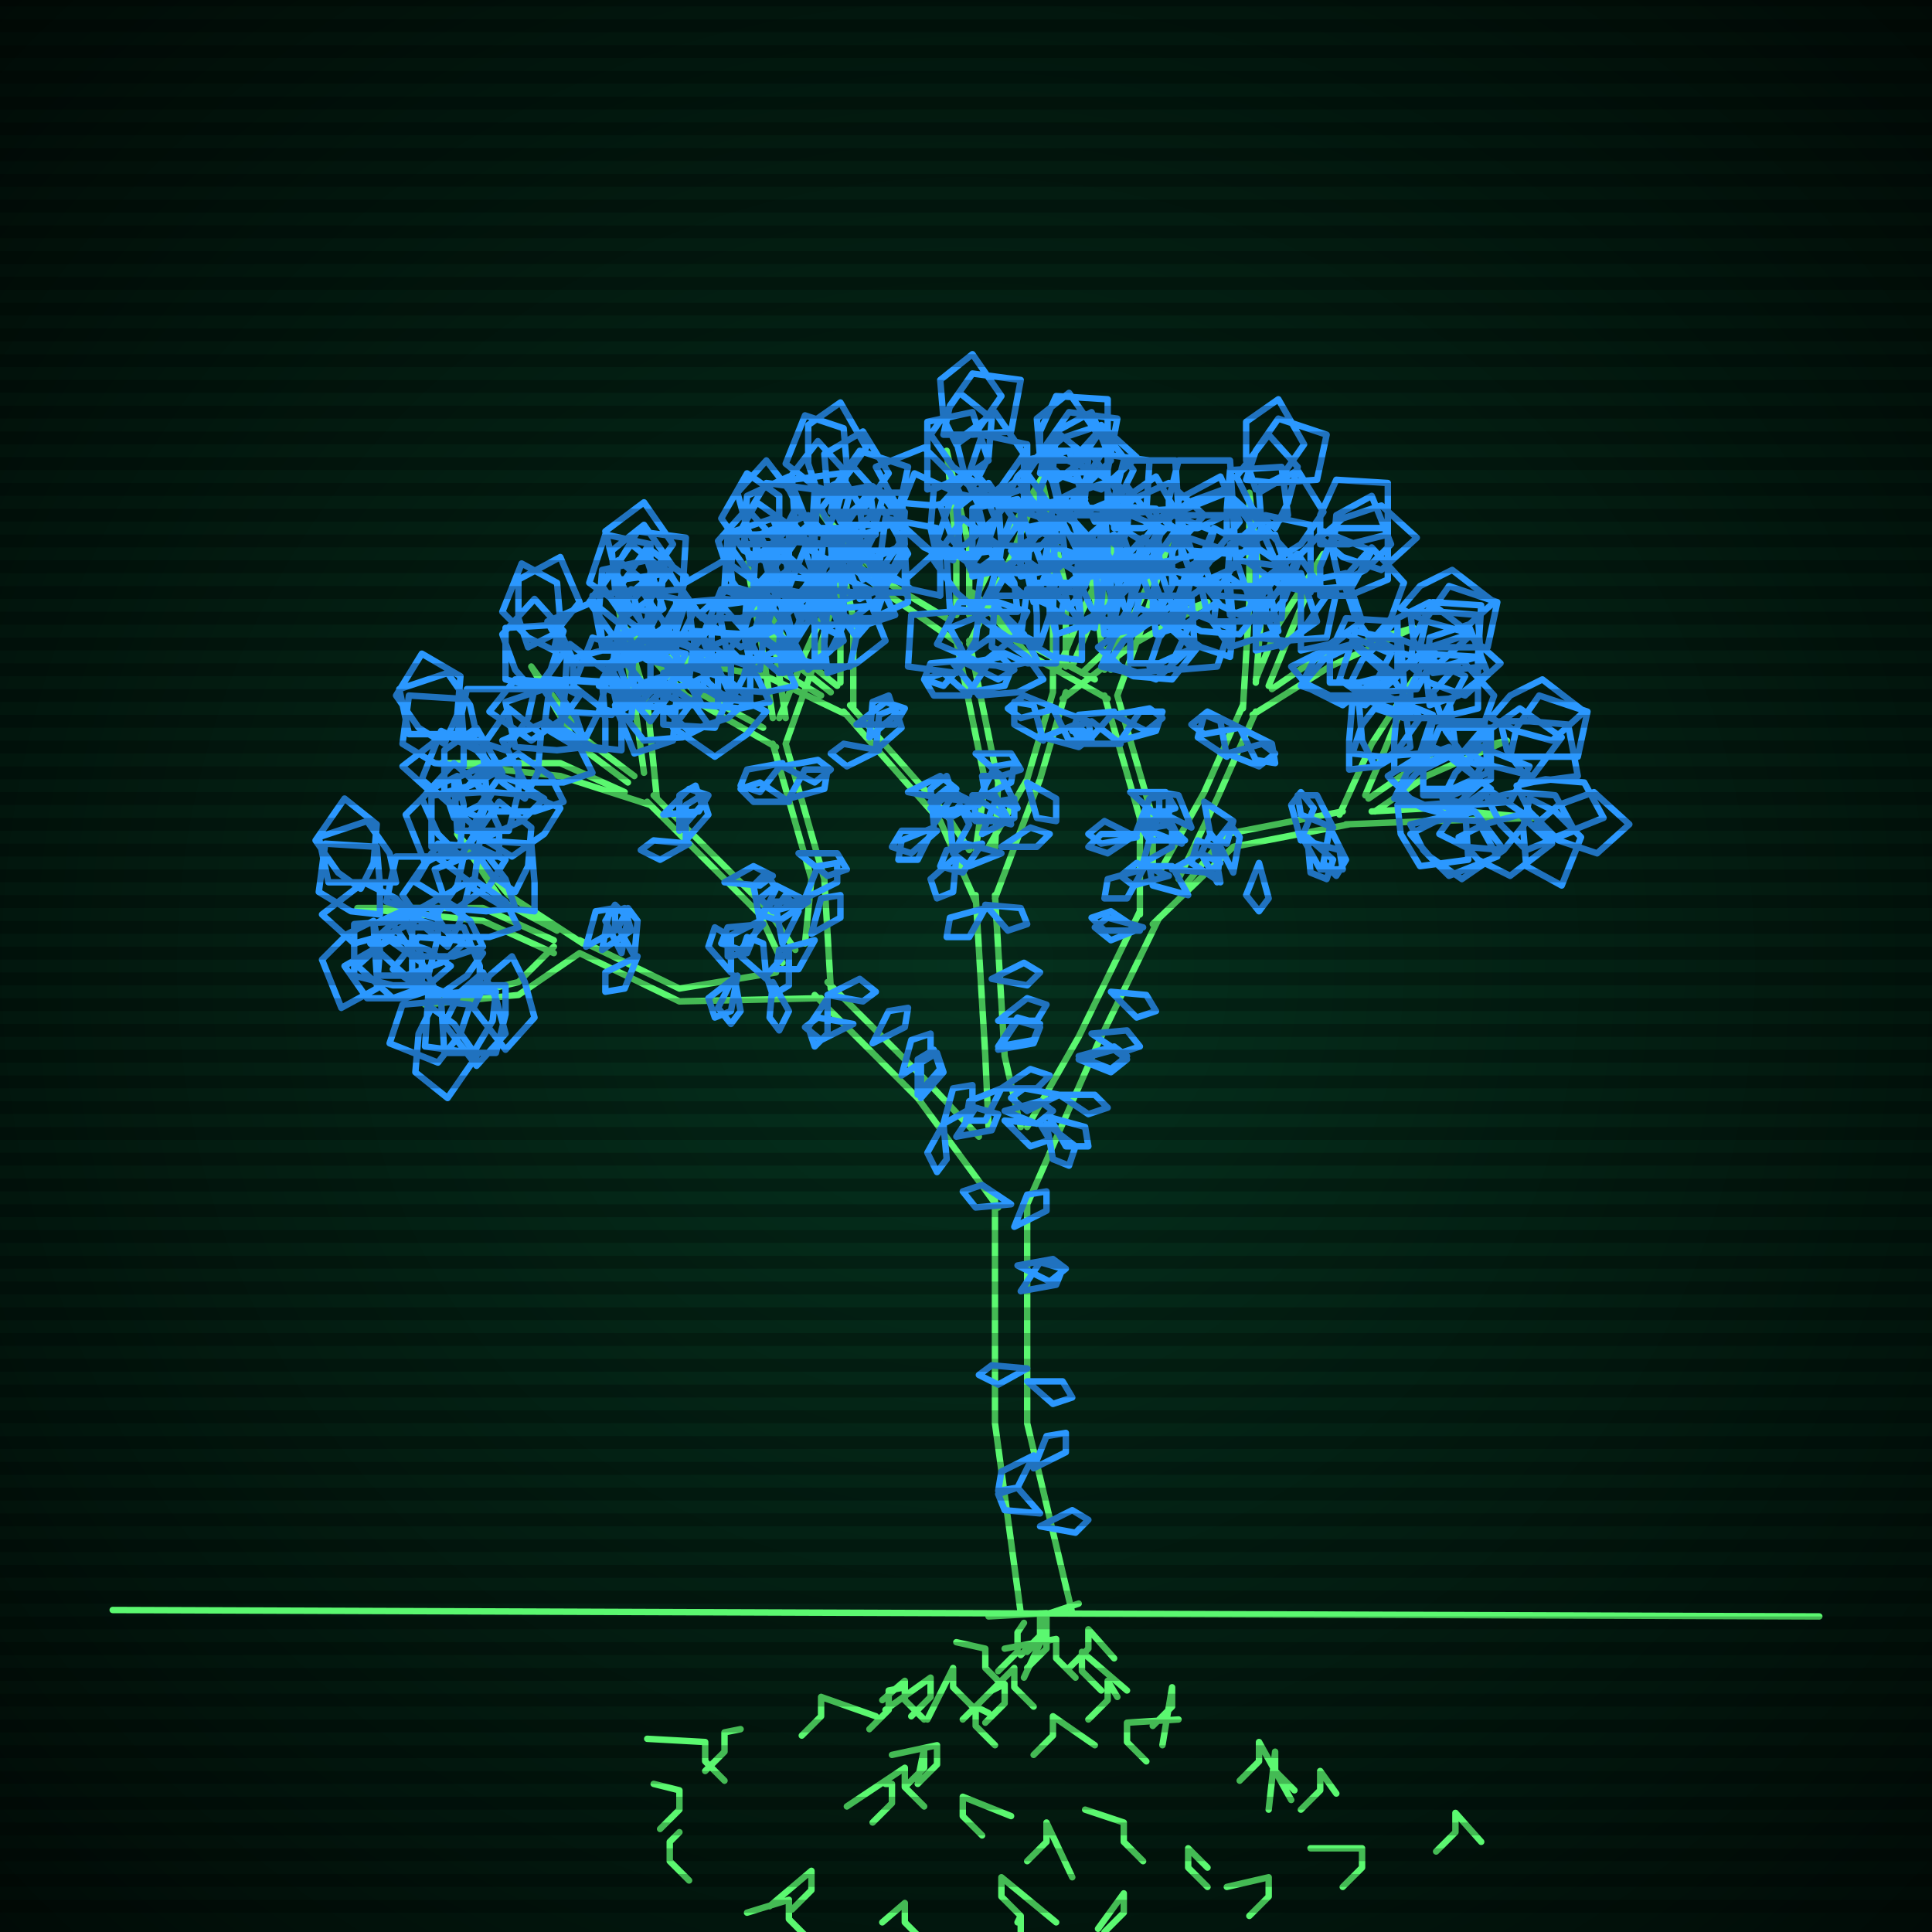 <svg xmlns="http://www.w3.org/2000/svg"
             width="600" height="600"
            >
    
            <style>
                @keyframes glow {0 % {opacity: 0.6;}
                3% {opacity: 0.9;} 30% {opacity: 0.6} 70% {opacity: 0.9}}
    
                .flicker {
                animation: glow 3s linear infinite alternate;
                animation-duration: 1.2s;
                animation-delay: 3.1s;
            }
    
    
            </style>
    
            <defs>
                <radialGradient id="screenGradient"
                                r="100%"
                >
                    <stop offset="0%" stop-color="#05321e"/>
                    <stop offset="90%" stop-color="black"/>
    
                </radialGradient>
            </defs>
    
            <rect
                fill="black"
                width="600" height="600"/>
    
            <rect
                className="flicker"
                fill="url(#screenGradient)"
                width="600" height="600"/>
    
    
            <path
                id="ground-path"
                className="flicker"
                style="fill: none;stroke: #5bf870;stroke-width:2px;stroke-linecap:round;stroke-linejoin:round;stroke-miterlimit:4;stroke-dasharray:none"
                d="M 35 500 L 565 502 "
            />
            <path
                id="branch-path"
                className="flicker"
                style="fill: none;stroke: #5bf870;stroke-width:2px;stroke-linecap:round;stroke-linejoin:round;stroke-miterlimit:4;stroke-dasharray:none"
                d="M 317 501 L 309 442 L 309 372 M 319 372 L 319 442 L 333 501 M 310 375 L 285 341 L 253 309 M 257 305 L 289 337 L 304 353 M 255 310 L 211 311 L 180 296 M 180 292 L 211 307 L 241 302 M 180 296 L 161 309 L 132 312 L 161 305 L 172 294 M 172 296 L 150 286 L 111 282 L 150 282 L 172 292 M 173 289 L 156 280 L 142 259 L 158 278 L 181 293 M 243 299 L 236 284 L 201 249 M 203 247 L 238 282 L 247 295 M 202 250 L 174 241 L 137 237 L 174 237 L 194 246 M 195 243 L 179 231 L 165 207 L 181 229 L 197 241 M 200 240 L 197 218 L 192 188 L 201 218 L 204 248 M 250 293 L 252 273 L 240 231 M 244 231 L 256 273 L 258 307 M 241 232 L 213 216 L 194 195 L 215 214 L 237 226 M 240 223 L 237 203 L 232 175 L 241 203 L 244 223 M 242 223 L 250 203 L 262 177 L 254 203 L 244 231 M 307 350 L 306 328 L 303 278 M 309 278 L 312 328 L 317 350 M 303 280 L 292 255 L 262 221 M 264 219 L 294 253 L 301 264 M 263 222 L 238 210 L 205 204 L 238 206 L 255 216 M 258 215 L 243 203 L 233 180 L 245 201 L 260 213 M 261 212 L 261 192 L 259 164 L 265 192 L 265 220 M 303 264 L 306 243 L 297 199 M 301 199 L 310 243 L 309 264 M 298 200 L 272 182 L 254 158 L 274 180 L 294 192 M 297 191 L 297 170 L 294 140 L 301 170 L 301 191 M 301 190 L 310 171 L 325 146 L 314 173 L 301 200 M 307 263 L 319 242 L 327 215 M 331 215 L 323 242 L 309 279 M 327 215 L 327 183 L 324 151 L 331 183 L 331 207 M 329 207 L 336 190 L 347 167 L 340 190 L 333 207 M 336 209 L 350 196 L 375 187 L 352 200 L 330 217 M 319 350 L 335 322 L 354 283 M 360 285 L 341 324 L 319 374 M 354 284 L 354 254 L 343 216 M 347 216 L 358 254 L 358 270 M 344 217 L 319 203 L 302 184 L 321 201 L 340 211 M 343 208 L 341 191 L 336 165 L 345 191 L 347 208 M 345 208 L 352 191 L 363 168 L 356 191 L 347 216 M 360 271 L 374 246 L 386 219 M 390 221 L 378 248 L 366 273 M 386 220 L 388 187 L 388 153 L 392 187 L 390 212 M 390 211 L 397 194 L 411 172 L 401 196 L 394 213 M 395 214 L 411 203 L 439 195 L 413 207 L 389 222 M 368 275 L 381 259 L 417 252 M 419 256 L 383 263 L 358 287 M 416 253 L 426 231 L 439 211 L 430 233 L 424 247 M 425 248 L 441 237 L 468 230 L 443 241 L 427 252 M 426 252 L 444 251 L 477 254 L 444 255 L 418 256 "
            />
            <path
                id="leaf-path"
                className="flicker"
                style="fill: none;stroke: #2b98ff;stroke-width:2px;stroke-linecap:round;stroke-linejoin:round;stroke-miterlimit:4;stroke-dasharray:none"
                d="M 321 452 L 316 462 L 310 463 L 311 457 L 321 452 M 323 470 L 312 469 L 310 464 L 316 462 L 323 470 M 314 374 L 303 375 L 299 370 L 305 368 L 314 374 M 316 393 L 327 391 L 331 394 L 326 398 L 316 393 M 317 401 L 323 392 L 330 394 L 328 399 L 317 401 M 321 456 L 325 446 L 331 445 L 331 451 L 321 456 M 323 474 L 333 469 L 338 472 L 334 476 L 323 474 M 319 425 L 310 430 L 304 427 L 308 424 L 319 425 M 319 429 L 330 429 L 333 434 L 327 436 L 319 429 M 315 381 L 319 371 L 325 370 L 325 376 L 315 381 M 265 318 L 255 323 L 250 319 L 254 316 L 265 318 M 257 309 L 267 304 L 272 308 L 268 311 L 257 309 M 257 310 L 257 321 L 253 325 L 251 319 L 257 310 M 297 353 L 303 344 L 310 346 L 308 351 L 297 353 M 271 324 L 276 314 L 282 313 L 281 319 L 271 324 M 280 334 L 283 323 L 289 321 L 289 328 L 280 334 M 286 341 L 286 330 L 291 327 L 293 333 L 286 341 M 293 349 L 296 338 L 302 337 L 302 344 L 293 349 M 285 340 L 285 329 L 290 326 L 292 332 L 285 340 M 293 349 L 294 360 L 291 364 L 288 358 L 293 349 M 182 294 L 185 283 L 191 282 L 191 289 L 182 294 M 193 296 L 188 286 L 191 281 L 195 285 L 193 296 M 227 302 L 220 294 L 222 288 L 227 291 L 227 302 M 238 304 L 230 297 L 232 291 L 237 293 L 238 304 M 240 305 L 245 314 L 242 320 L 239 316 L 240 305 M 229 303 L 227 314 L 222 316 L 220 310 L 229 303 M 198 297 L 194 307 L 188 308 L 188 302 L 198 297 M 187 295 L 189 284 L 194 282 L 196 289 L 187 295 M 197 297 L 192 288 L 195 282 L 198 286 L 197 297 M 228 303 L 230 314 L 227 318 L 223 313 L 228 303 M 159 297 L 163 305 L 166 316 L 157 326 L 147 313 L 152 303 L 159 297 M 149 309 L 140 309 L 128 304 L 128 288 L 144 288 L 149 300 L 149 309 M 134 313 L 141 318 L 148 328 L 139 341 L 129 333 L 130 321 L 134 313 M 157 306 L 157 315 L 154 327 L 138 327 L 137 311 L 148 306 L 157 306 M 135 307 L 126 310 L 114 310 L 107 300 L 121 292 L 131 299 L 135 307 M 150 302 L 154 310 L 157 321 L 148 331 L 138 318 L 143 308 L 150 302 M 154 308 L 153 317 L 147 327 L 132 325 L 133 309 L 145 308 L 154 308 M 146 312 L 143 321 L 136 330 L 121 324 L 125 312 L 137 311 L 146 312 M 131 306 L 122 306 L 110 303 L 110 287 L 126 286 L 131 297 L 131 306 M 140 300 L 133 306 L 122 310 L 111 300 L 121 291 L 133 295 L 140 300 M 139 294 L 132 288 L 125 278 L 134 265 L 146 274 L 143 286 L 139 294 M 116 286 L 118 295 L 117 307 L 106 313 L 100 298 L 108 290 L 116 286 M 150 296 L 145 303 L 135 310 L 122 301 L 130 291 L 142 292 L 150 296 M 118 284 L 109 283 L 99 277 L 101 262 L 117 263 L 118 275 L 118 284 M 136 282 L 136 291 L 133 303 L 117 303 L 116 287 L 127 282 L 136 282 M 144 293 L 137 299 L 126 303 L 115 293 L 125 284 L 137 288 L 144 293 M 129 286 L 121 290 L 110 293 L 100 284 L 113 274 L 123 279 L 129 286 M 112 276 L 105 271 L 98 261 L 107 248 L 117 256 L 116 268 L 112 276 M 123 274 L 114 274 L 102 274 L 99 260 L 114 255 L 121 265 L 123 274 M 150 294 L 141 297 L 129 297 L 122 287 L 136 279 L 146 286 L 150 294 M 144 266 L 142 275 L 135 285 L 120 280 L 123 266 L 135 266 L 144 266 M 161 288 L 152 291 L 140 291 L 133 281 L 147 273 L 157 280 L 161 288 M 143 266 L 136 259 L 131 248 L 141 237 L 152 247 L 148 258 L 143 266 M 157 267 L 152 275 L 142 282 L 129 274 L 136 262 L 148 263 L 157 267 M 160 282 L 151 283 L 139 282 L 135 270 L 150 264 L 157 273 L 160 282 M 155 266 L 146 266 L 134 263 L 134 247 L 150 246 L 155 257 L 155 266 M 141 254 L 138 245 L 138 233 L 148 226 L 156 240 L 149 250 L 141 254 M 149 254 L 140 250 L 131 242 L 137 227 L 150 233 L 151 245 L 149 254 M 166 283 L 157 282 L 147 276 L 149 261 L 165 262 L 166 274 L 166 283 M 160 277 L 153 272 L 146 262 L 155 249 L 165 257 L 164 269 L 160 277 M 211 258 L 211 247 L 216 244 L 218 250 L 211 258 M 236 286 L 234 275 L 238 271 L 241 276 L 236 286 M 243 293 L 241 282 L 244 278 L 248 283 L 243 293 M 245 295 L 245 306 L 240 309 L 238 303 L 245 295 M 237 287 L 230 295 L 224 293 L 226 288 L 237 287 M 214 262 L 205 267 L 199 264 L 203 261 L 214 262 M 206 253 L 214 245 L 220 247 L 217 252 L 206 253 M 213 261 L 213 250 L 218 247 L 220 253 L 213 261 M 236 286 L 232 296 L 226 297 L 226 291 L 236 286 M 225 274 L 234 269 L 240 272 L 236 275 L 225 274 M 163 248 L 156 243 L 149 233 L 158 220 L 168 228 L 167 240 L 163 248 M 142 241 L 144 250 L 143 262 L 132 268 L 126 253 L 134 245 L 142 241 M 174 251 L 169 259 L 159 266 L 146 258 L 153 246 L 165 247 L 174 251 M 144 238 L 135 237 L 125 231 L 127 216 L 143 217 L 144 229 L 144 238 M 161 237 L 161 246 L 158 258 L 142 258 L 141 242 L 152 237 L 161 237 M 169 248 L 162 255 L 151 260 L 140 250 L 150 239 L 161 243 L 169 248 M 154 240 L 146 244 L 135 247 L 125 238 L 138 228 L 148 233 L 154 240 M 138 231 L 130 226 L 123 216 L 131 203 L 143 210 L 142 222 L 138 231 M 148 228 L 139 228 L 127 228 L 124 214 L 139 209 L 146 219 L 148 228 M 175 249 L 166 252 L 154 252 L 147 242 L 161 234 L 171 241 L 175 249 M 166 214 L 164 223 L 157 233 L 142 228 L 145 214 L 157 214 L 166 214 M 184 240 L 175 243 L 163 243 L 156 230 L 170 224 L 180 232 L 184 240 M 166 215 L 160 208 L 156 197 L 166 186 L 175 196 L 171 208 L 166 215 M 180 216 L 175 223 L 165 230 L 152 221 L 160 211 L 172 212 L 180 216 M 182 232 L 173 233 L 160 232 L 157 218 L 172 213 L 179 223 L 182 232 M 178 214 L 169 214 L 157 211 L 157 195 L 173 194 L 178 205 L 178 214 M 164 201 L 161 192 L 161 180 L 174 173 L 180 187 L 172 197 L 164 201 M 172 202 L 164 198 L 156 190 L 162 175 L 173 181 L 174 193 L 172 202 M 188 233 L 179 232 L 169 226 L 171 211 L 187 212 L 188 224 L 188 233 M 182 229 L 175 223 L 168 213 L 177 200 L 189 209 L 186 221 L 182 229 M 193 233 L 184 232 L 174 226 L 176 211 L 192 212 L 193 224 L 193 233 M 187 199 L 186 190 L 187 177 L 201 174 L 206 189 L 196 196 L 187 199 M 198 203 L 189 206 L 177 206 L 170 193 L 184 187 L 194 195 L 198 203 M 196 223 L 187 220 L 178 213 L 184 198 L 196 202 L 197 214 L 196 223 M 201 197 L 194 192 L 187 182 L 196 169 L 206 177 L 205 189 L 201 197 M 191 184 L 192 175 L 198 165 L 213 167 L 212 183 L 200 184 L 191 184 M 195 185 L 191 177 L 188 165 L 200 156 L 209 169 L 202 179 L 195 185 M 202 224 L 196 217 L 192 206 L 202 195 L 211 205 L 207 217 L 202 224 M 192 221 L 190 212 L 191 200 L 202 194 L 208 209 L 200 217 L 192 221 M 204 205 L 200 197 L 197 186 L 206 176 L 216 189 L 211 199 L 204 205 M 250 279 L 254 269 L 260 268 L 260 274 L 250 279 M 252 290 L 255 279 L 261 278 L 261 285 L 252 290 M 253 292 L 248 301 L 241 301 L 242 295 L 253 292 M 251 280 L 240 283 L 236 279 L 241 275 L 251 280 M 245 249 L 234 249 L 230 245 L 236 243 L 245 249 M 243 238 L 254 236 L 258 239 L 253 243 L 243 238 M 245 248 L 250 239 L 257 239 L 256 245 L 245 248 M 251 280 L 242 286 L 236 284 L 240 280 L 251 280 M 248 265 L 260 265 L 263 270 L 257 272 L 248 265 M 243 237 L 236 246 L 230 244 L 232 239 L 243 237 M 197 202 L 196 211 L 190 222 L 175 221 L 176 205 L 187 202 L 197 202 M 220 225 L 212 229 L 200 230 L 192 220 L 205 211 L 215 218 L 220 225 M 197 202 L 190 197 L 183 187 L 192 174 L 202 182 L 201 194 L 197 202 M 213 203 L 209 211 L 201 219 L 186 213 L 192 202 L 204 201 L 213 203 M 217 218 L 208 220 L 196 219 L 190 208 L 205 202 L 213 210 L 217 218 M 208 202 L 199 202 L 187 201 L 184 185 L 199 183 L 206 193 L 208 202 M 195 191 L 191 183 L 190 171 L 200 163 L 209 176 L 202 186 L 195 191 M 202 190 L 193 188 L 183 181 L 188 166 L 202 169 L 202 181 L 202 190 M 223 219 L 214 219 L 202 214 L 202 198 L 218 198 L 223 210 L 223 219 M 218 214 L 210 210 L 203 200 L 211 186 L 221 193 L 221 205 L 218 214 M 233 218 L 224 217 L 214 211 L 216 196 L 232 197 L 233 209 L 233 218 M 228 186 L 227 177 L 228 165 L 240 161 L 246 176 L 237 183 L 228 186 M 239 189 L 230 192 L 218 192 L 211 182 L 225 174 L 235 181 L 239 189 M 236 208 L 227 205 L 218 198 L 224 183 L 236 187 L 237 199 L 236 208 M 242 184 L 234 180 L 227 170 L 235 156 L 245 163 L 245 175 L 242 184 M 231 169 L 232 160 L 238 150 L 253 152 L 252 168 L 240 169 L 231 169 M 236 172 L 232 164 L 229 153 L 238 143 L 248 156 L 243 166 L 236 172 M 242 209 L 235 203 L 230 193 L 240 180 L 249 190 L 246 201 L 242 209 M 233 206 L 231 197 L 232 185 L 243 179 L 249 194 L 241 202 L 233 206 M 244 191 L 240 183 L 237 172 L 246 162 L 256 175 L 251 185 L 244 191 M 251 188 L 254 179 L 261 170 L 276 176 L 272 188 L 260 189 L 251 188 M 259 190 L 250 189 L 240 183 L 242 168 L 258 169 L 259 181 L 259 190 M 251 208 L 247 200 L 244 189 L 253 179 L 263 192 L 258 202 L 251 208 M 267 186 L 264 177 L 264 165 L 274 158 L 282 172 L 275 182 L 267 186 M 261 172 L 268 166 L 279 162 L 290 172 L 280 181 L 268 177 L 261 172 M 261 174 L 261 165 L 264 153 L 280 153 L 281 169 L 270 174 L 261 174 M 257 209 L 256 200 L 257 188 L 269 184 L 275 199 L 266 206 L 257 209 M 243 207 L 245 198 L 252 188 L 267 193 L 264 207 L 252 207 L 243 207 M 262 192 L 262 183 L 265 171 L 281 171 L 282 187 L 271 192 L 262 192 M 243 209 L 242 200 L 243 187 L 257 184 L 262 199 L 252 206 L 243 209 M 306 281 L 317 282 L 319 287 L 313 289 L 306 281 M 306 282 L 301 291 L 294 291 L 295 285 L 306 282 M 312 345 L 323 342 L 327 345 L 322 349 L 312 345 M 308 304 L 318 299 L 323 302 L 319 306 L 308 304 M 310 317 L 319 310 L 325 312 L 322 317 L 310 317 M 310 326 L 316 317 L 323 319 L 321 324 L 310 326 M 311 338 L 320 332 L 326 334 L 322 338 L 311 338 M 310 325 L 316 316 L 323 318 L 321 323 L 310 325 M 311 338 L 306 348 L 300 348 L 301 342 L 311 338 M 312 348 L 323 349 L 326 354 L 320 356 L 312 348 M 270 229 L 271 218 L 276 216 L 278 222 L 270 229 M 290 256 L 289 245 L 294 241 L 296 247 L 290 256 M 296 265 L 295 254 L 298 250 L 301 256 L 296 265 M 297 266 L 296 277 L 291 279 L 289 273 L 297 266 M 291 258 L 283 265 L 277 263 L 280 258 L 291 258 M 273 233 L 263 238 L 258 234 L 262 231 L 273 233 M 266 225 L 275 218 L 281 220 L 278 225 L 266 225 M 272 233 L 273 222 L 278 220 L 280 226 L 272 233 M 290 257 L 285 267 L 279 267 L 280 261 L 290 257 M 282 246 L 292 241 L 297 245 L 293 248 L 282 246 M 227 218 L 220 212 L 215 202 L 225 189 L 234 199 L 231 210 L 227 218 M 209 209 L 210 218 L 209 230 L 197 234 L 191 219 L 200 212 L 209 209 M 238 221 L 232 228 L 222 235 L 209 226 L 218 214 L 230 217 L 238 221 M 210 207 L 201 205 L 191 198 L 196 183 L 210 186 L 210 198 L 210 207 M 227 206 L 227 215 L 222 226 L 206 225 L 206 209 L 218 206 L 227 206 M 233 217 L 226 223 L 214 227 L 203 217 L 214 207 L 226 211 L 233 217 M 221 209 L 213 213 L 201 214 L 193 204 L 206 195 L 216 202 L 221 209 M 206 199 L 199 193 L 192 183 L 201 170 L 213 179 L 210 191 L 206 199 M 215 197 L 206 197 L 194 196 L 193 180 L 208 178 L 214 188 L 215 197 M 239 218 L 230 220 L 218 219 L 212 208 L 227 202 L 235 210 L 239 218 M 234 187 L 231 196 L 224 205 L 209 199 L 213 187 L 225 186 L 234 187 M 247 213 L 238 215 L 226 214 L 220 201 L 235 195 L 243 204 L 247 213 M 232 187 L 227 180 L 223 168 L 232 158 L 242 169 L 238 180 L 232 187 M 246 189 L 240 196 L 230 201 L 217 191 L 227 182 L 238 185 L 246 189 M 247 205 L 238 205 L 226 204 L 223 188 L 238 186 L 245 196 L 247 205 M 245 187 L 236 187 L 225 182 L 226 166 L 242 166 L 245 178 L 245 187 M 233 175 L 231 166 L 232 154 L 245 148 L 251 163 L 242 171 L 233 175 M 239 175 L 231 171 L 224 161 L 232 147 L 242 154 L 242 166 L 239 175 M 253 206 L 244 204 L 234 197 L 239 182 L 253 185 L 253 197 L 253 206 M 246 201 L 239 194 L 234 183 L 244 172 L 255 182 L 251 193 L 246 201 M 256 207 L 247 205 L 237 198 L 242 183 L 256 186 L 256 198 L 256 207 M 253 175 L 253 166 L 254 154 L 270 151 L 272 166 L 262 173 L 253 175 M 263 178 L 254 180 L 242 179 L 236 166 L 251 160 L 259 169 L 263 178 M 260 197 L 252 193 L 244 185 L 250 170 L 261 176 L 262 188 L 260 197 M 267 174 L 260 168 L 255 158 L 265 145 L 274 155 L 271 166 L 267 174 M 258 159 L 260 150 L 267 140 L 282 145 L 279 159 L 267 159 L 258 159 M 261 162 L 257 153 L 256 141 L 268 134 L 276 147 L 269 157 L 261 162 M 266 198 L 261 191 L 257 179 L 266 169 L 276 180 L 272 191 L 266 198 M 256 195 L 255 186 L 256 174 L 268 170 L 274 185 L 265 192 L 256 195 M 268 180 L 264 172 L 263 160 L 273 152 L 282 165 L 275 175 L 268 180 M 304 248 L 309 238 L 315 237 L 314 243 L 304 248 M 305 259 L 309 249 L 315 248 L 315 254 L 305 259 M 305 262 L 299 271 L 292 269 L 294 264 L 305 262 M 304 250 L 293 252 L 289 249 L 294 245 L 304 250 M 301 216 L 290 216 L 287 211 L 293 209 L 301 216 M 300 206 L 311 204 L 315 208 L 310 211 L 300 206 M 301 215 L 307 206 L 314 208 L 312 213 L 301 215 M 304 249 L 295 254 L 289 251 L 293 248 L 304 249 M 303 234 L 314 234 L 317 239 L 311 241 L 303 234 M 300 205 L 293 213 L 287 211 L 289 206 L 300 205 M 256 165 L 255 174 L 249 184 L 234 182 L 235 166 L 247 165 L 256 165 M 278 191 L 269 194 L 257 194 L 250 184 L 264 176 L 274 183 L 278 191 M 256 166 L 249 160 L 244 150 L 254 137 L 263 147 L 260 158 L 256 166 M 271 167 L 267 175 L 257 182 L 243 174 L 250 164 L 262 164 L 271 167 M 275 183 L 266 184 L 254 183 L 250 171 L 265 165 L 272 174 L 275 183 M 268 166 L 259 166 L 247 165 L 246 149 L 261 147 L 267 157 L 268 166 M 254 153 L 251 144 L 251 132 L 261 125 L 269 139 L 262 149 L 254 153 M 262 154 L 253 151 L 244 144 L 250 129 L 262 133 L 263 145 L 262 154 M 281 184 L 272 184 L 261 179 L 262 163 L 278 163 L 281 175 L 281 184 M 276 179 L 269 174 L 262 164 L 271 151 L 281 159 L 280 171 L 276 179 M 292 185 L 283 183 L 273 176 L 275 161 L 291 164 L 292 176 L 292 185 M 288 152 L 288 143 L 288 131 L 302 128 L 307 143 L 297 150 L 288 152 M 299 155 L 290 157 L 278 156 L 272 145 L 287 139 L 295 147 L 299 155 M 296 174 L 287 170 L 278 162 L 284 147 L 297 153 L 298 165 L 296 174 M 303 150 L 296 145 L 289 135 L 298 122 L 308 130 L 307 142 L 303 150 M 293 135 L 295 126 L 302 116 L 317 118 L 314 134 L 302 135 L 293 135 M 297 138 L 293 130 L 292 118 L 302 110 L 311 123 L 304 133 L 297 138 M 302 175 L 296 168 L 292 157 L 302 146 L 311 156 L 307 168 L 302 175 M 291 173 L 289 164 L 290 152 L 303 146 L 309 161 L 300 169 L 291 173 M 304 157 L 300 149 L 297 137 L 309 128 L 318 141 L 311 151 L 304 157 M 312 156 L 316 148 L 324 140 L 339 146 L 333 157 L 321 158 L 312 156 M 319 159 L 310 157 L 300 150 L 305 135 L 319 138 L 319 150 L 319 159 M 311 178 L 307 170 L 304 158 L 316 149 L 325 162 L 318 172 L 311 178 M 329 155 L 327 146 L 328 134 L 339 128 L 345 143 L 337 151 L 329 155 M 323 142 L 330 136 L 342 132 L 353 142 L 342 152 L 330 148 L 323 142 M 323 143 L 323 134 L 328 123 L 344 124 L 344 140 L 332 143 L 323 143 M 317 179 L 317 170 L 317 158 L 331 155 L 336 170 L 326 177 L 317 179 M 302 176 L 305 167 L 312 157 L 327 162 L 324 176 L 311 177 L 302 176 M 323 161 L 323 152 L 328 140 L 344 140 L 344 156 L 332 161 L 323 161 M 302 179 L 302 170 L 302 158 L 316 155 L 321 170 L 311 177 L 302 179 M 311 263 L 320 257 L 326 259 L 322 263 L 311 263 M 311 265 L 301 269 L 296 265 L 300 262 L 311 265 M 314 256 L 303 253 L 302 247 L 309 247 L 314 256 M 324 230 L 315 225 L 315 218 L 321 219 L 324 230 M 327 220 L 338 224 L 339 230 L 332 230 L 327 220 M 324 229 L 334 225 L 339 229 L 335 232 L 324 229 M 314 255 L 303 255 L 299 251 L 305 249 L 314 255 M 319 243 L 328 248 L 328 255 L 322 254 L 319 243 M 328 220 L 317 223 L 313 220 L 318 216 L 328 220 M 316 251 L 306 247 L 305 241 L 311 241 L 316 251 M 322 200 L 313 198 L 303 191 L 305 176 L 321 179 L 322 191 L 322 200 M 318 164 L 318 155 L 318 143 L 332 140 L 337 155 L 327 162 L 318 164 M 329 168 L 320 170 L 308 169 L 302 158 L 317 152 L 325 160 L 329 168 M 326 188 L 317 184 L 308 176 L 314 161 L 327 167 L 328 179 L 326 188 M 333 162 L 326 157 L 319 147 L 328 134 L 338 142 L 337 154 L 333 162 M 323 147 L 325 138 L 332 128 L 347 130 L 344 146 L 332 147 L 323 147 M 327 150 L 323 142 L 322 130 L 332 122 L 341 135 L 334 145 L 327 150 M 332 189 L 326 182 L 322 171 L 332 160 L 341 170 L 337 182 L 332 189 M 321 187 L 319 178 L 320 166 L 333 160 L 339 175 L 330 183 L 321 187 M 334 170 L 330 162 L 327 150 L 339 141 L 348 154 L 341 164 L 334 170 M 336 176 L 339 167 L 346 158 L 361 164 L 357 176 L 345 177 L 336 176 M 344 179 L 335 178 L 325 172 L 327 157 L 343 158 L 344 170 L 344 179 M 337 196 L 332 188 L 328 177 L 339 167 L 349 178 L 344 189 L 337 196 M 352 176 L 349 167 L 349 155 L 359 148 L 367 162 L 360 172 L 352 176 M 345 162 L 352 155 L 363 150 L 374 160 L 364 171 L 353 167 L 345 162 M 346 164 L 346 155 L 349 143 L 365 143 L 366 159 L 355 164 L 346 164 M 343 197 L 342 188 L 343 176 L 355 172 L 361 187 L 352 194 L 343 197 M 329 193 L 331 184 L 338 174 L 353 176 L 350 192 L 338 193 L 329 193 M 347 180 L 347 170 L 350 159 L 366 158 L 367 173 L 356 179 L 347 180 M 328 197 L 327 188 L 328 176 L 340 172 L 346 187 L 337 194 L 328 197 M 363 192 L 357 185 L 353 174 L 363 163 L 372 173 L 368 185 L 363 192 M 351 206 L 351 197 L 354 185 L 370 185 L 371 201 L 360 206 L 351 206 M 377 193 L 378 184 L 384 174 L 399 176 L 398 192 L 386 193 L 377 193 M 373 182 L 382 182 L 394 182 L 397 196 L 382 201 L 375 191 L 373 182 M 371 181 L 376 174 L 386 167 L 399 176 L 391 186 L 379 185 L 371 181 M 357 207 L 360 198 L 367 189 L 382 195 L 378 207 L 366 208 L 357 207 M 341 201 L 348 196 L 360 192 L 370 201 L 359 211 L 348 207 L 341 201 M 365 192 L 370 185 L 380 178 L 393 187 L 385 197 L 373 196 L 365 192 M 342 207 L 346 198 L 354 189 L 369 195 L 363 208 L 351 209 L 342 207 M 344 206 L 349 199 L 359 192 L 372 201 L 364 211 L 352 210 L 344 206 M 355 288 L 345 292 L 340 288 L 344 285 L 355 288 M 326 347 L 337 350 L 338 356 L 331 356 L 326 347 M 345 308 L 356 309 L 359 314 L 353 316 L 345 308 M 339 321 L 350 320 L 354 325 L 348 327 L 339 321 M 335 329 L 346 326 L 350 329 L 345 333 L 335 329 M 329 340 L 340 340 L 344 344 L 338 346 L 329 340 M 335 328 L 346 325 L 350 328 L 345 332 L 335 328 M 329 340 L 319 345 L 314 341 L 318 338 L 329 340 M 325 349 L 334 356 L 332 362 L 327 360 L 325 349 M 354 289 L 343 289 L 339 285 L 345 283 L 354 289 M 353 258 L 357 248 L 363 247 L 363 253 L 353 258 M 355 268 L 358 257 L 364 256 L 364 263 L 355 268 M 355 270 L 350 279 L 343 279 L 344 273 L 355 270 M 353 260 L 342 262 L 338 259 L 343 255 L 353 260 M 348 231 L 336 231 L 333 226 L 339 224 L 348 231 M 346 222 L 357 220 L 361 223 L 356 227 L 346 222 M 348 230 L 354 221 L 361 221 L 359 227 L 348 230 M 353 259 L 344 265 L 338 263 L 342 259 L 353 259 M 351 246 L 362 246 L 365 251 L 359 253 L 351 246 M 346 221 L 339 229 L 333 227 L 335 222 L 346 221 M 304 190 L 303 199 L 297 209 L 282 207 L 283 191 L 295 190 L 304 190 M 324 211 L 316 215 L 304 216 L 296 206 L 309 197 L 319 204 L 324 211 M 304 190 L 297 184 L 290 174 L 299 161 L 311 170 L 308 182 L 304 190 M 319 190 L 315 198 L 305 206 L 291 200 L 298 187 L 310 187 L 319 190 M 322 205 L 313 207 L 301 206 L 295 195 L 310 189 L 318 197 L 322 205 M 316 190 L 307 190 L 295 189 L 294 173 L 309 171 L 315 181 L 316 190 M 302 178 L 298 170 L 297 158 L 307 150 L 316 163 L 309 173 L 302 178 M 310 178 L 301 175 L 291 168 L 296 153 L 310 156 L 311 169 L 310 178 M 328 206 L 319 206 L 308 201 L 309 185 L 325 185 L 328 197 L 328 206 M 323 200 L 315 196 L 308 186 L 316 172 L 326 179 L 326 191 L 323 200 M 336 205 L 327 204 L 317 198 L 319 183 L 335 184 L 336 196 L 336 205 M 331 175 L 330 166 L 331 154 L 343 150 L 349 165 L 340 172 L 331 175 M 342 178 L 333 181 L 321 181 L 314 171 L 328 163 L 338 170 L 342 178 M 340 195 L 331 192 L 322 185 L 328 170 L 340 174 L 341 186 L 340 195 M 346 174 L 338 169 L 331 159 L 339 146 L 351 153 L 350 165 L 346 174 M 335 160 L 336 151 L 342 141 L 357 143 L 356 159 L 344 160 L 335 160 M 340 162 L 336 154 L 333 143 L 342 133 L 352 146 L 347 156 L 340 162 M 346 196 L 339 189 L 334 178 L 344 167 L 355 177 L 351 188 L 346 196 M 336 193 L 334 184 L 335 172 L 346 166 L 352 181 L 344 189 L 336 193 M 348 180 L 344 172 L 341 161 L 350 151 L 360 164 L 355 174 L 348 180 M 352 177 L 355 168 L 362 159 L 377 165 L 373 177 L 361 178 L 352 177 M 360 179 L 351 178 L 341 172 L 343 157 L 359 158 L 360 170 L 360 179 M 353 196 L 349 188 L 346 177 L 355 167 L 365 180 L 360 190 L 353 196 M 369 176 L 366 167 L 366 155 L 379 148 L 385 162 L 377 172 L 369 176 M 362 162 L 369 156 L 380 152 L 391 162 L 381 171 L 369 167 L 362 162 M 363 164 L 363 155 L 366 143 L 382 143 L 383 159 L 372 164 L 363 164 M 359 197 L 358 188 L 359 175 L 373 172 L 378 187 L 368 194 L 359 197 M 346 193 L 348 184 L 355 174 L 370 179 L 367 193 L 355 193 L 346 193 M 364 181 L 364 172 L 367 160 L 383 160 L 384 176 L 373 181 L 364 181 M 345 197 L 345 188 L 345 176 L 359 173 L 364 188 L 354 195 L 345 197 M 364 270 L 373 265 L 379 268 L 375 271 L 364 270 M 363 272 L 352 275 L 348 272 L 353 268 L 363 272 M 367 262 L 357 258 L 356 252 L 362 252 L 367 262 M 381 235 L 372 229 L 374 222 L 379 224 L 381 235 M 385 226 L 395 231 L 396 237 L 390 236 L 385 226 M 381 234 L 392 231 L 396 234 L 391 238 L 381 234 M 368 261 L 357 261 L 354 256 L 360 254 L 368 261 M 374 249 L 383 255 L 381 262 L 376 260 L 374 249 M 385 226 L 374 228 L 370 225 L 375 221 L 385 226 M 370 257 L 360 252 L 360 246 L 366 247 L 370 257 M 382 204 L 373 201 L 363 194 L 368 179 L 382 182 L 383 195 L 382 204 M 381 167 L 381 158 L 382 146 L 398 145 L 400 160 L 390 166 L 381 167 M 391 171 L 382 172 L 370 171 L 366 159 L 381 153 L 388 162 L 391 171 M 387 192 L 379 188 L 371 178 L 377 164 L 390 171 L 390 183 L 387 192 M 396 164 L 389 158 L 384 148 L 394 135 L 403 145 L 400 156 L 396 164 M 387 149 L 390 140 L 397 130 L 412 135 L 409 149 L 396 150 L 387 149 M 390 152 L 387 143 L 387 131 L 397 124 L 405 138 L 398 148 L 390 152 M 393 193 L 388 186 L 384 174 L 393 164 L 403 175 L 399 186 L 393 193 M 382 191 L 381 182 L 382 169 L 396 166 L 401 181 L 391 188 L 382 191 M 396 174 L 392 165 L 391 153 L 403 146 L 411 159 L 404 169 L 396 174 M 399 181 L 403 173 L 411 165 L 426 171 L 420 182 L 408 183 L 399 181 M 407 184 L 398 182 L 388 175 L 393 160 L 407 163 L 407 175 L 407 184 M 398 201 L 394 193 L 391 181 L 403 172 L 412 185 L 405 195 L 398 201 M 416 181 L 414 172 L 415 160 L 426 154 L 432 169 L 424 177 L 416 181 M 410 167 L 417 161 L 429 157 L 440 167 L 429 177 L 417 173 L 410 167 M 410 169 L 410 160 L 415 149 L 431 150 L 431 166 L 419 169 L 410 169 M 404 202 L 404 193 L 404 181 L 418 178 L 423 193 L 413 200 L 404 202 M 390 198 L 393 189 L 400 179 L 415 184 L 412 198 L 399 199 L 390 198 M 410 185 L 410 176 L 415 164 L 431 164 L 431 180 L 419 185 L 410 185 M 390 202 L 390 193 L 390 181 L 404 178 L 409 193 L 399 200 L 390 202 M 426 199 L 421 192 L 417 180 L 426 170 L 436 181 L 432 192 L 426 199 M 413 212 L 413 203 L 418 192 L 434 193 L 434 209 L 422 212 L 413 212 M 441 201 L 443 192 L 450 182 L 465 187 L 462 201 L 450 201 L 441 201 M 438 190 L 447 190 L 459 191 L 460 207 L 445 209 L 439 199 L 438 190 M 435 189 L 441 182 L 451 177 L 464 187 L 454 196 L 443 193 L 435 189 M 419 213 L 423 205 L 431 197 L 446 203 L 440 214 L 428 215 L 419 213 M 401 207 L 409 203 L 420 200 L 430 209 L 417 219 L 407 214 L 401 207 M 428 199 L 434 192 L 444 187 L 457 197 L 447 206 L 436 203 L 428 199 M 404 213 L 408 205 L 418 197 L 432 203 L 425 216 L 413 216 L 404 213 M 405 212 L 411 205 L 421 200 L 434 210 L 424 219 L 413 216 L 405 212 M 369 278 L 358 275 L 357 269 L 364 269 L 369 278 M 378 274 L 373 265 L 376 259 L 379 263 L 378 274 M 404 261 L 401 250 L 404 246 L 408 251 L 404 261 M 413 257 L 418 267 L 415 272 L 411 268 L 413 257 M 405 261 L 416 264 L 417 270 L 410 270 L 405 261 M 379 274 L 370 268 L 372 261 L 377 263 L 379 274 M 391 268 L 394 279 L 391 283 L 387 278 L 391 268 M 414 257 L 404 253 L 403 247 L 409 247 L 414 257 M 383 271 L 378 261 L 382 256 L 385 260 L 383 271 M 406 260 L 414 267 L 412 273 L 407 271 L 406 260 M 427 220 L 431 212 L 441 204 L 455 210 L 448 223 L 436 223 L 427 220 M 435 221 L 426 218 L 416 211 L 421 196 L 435 199 L 436 212 L 435 221 M 427 238 L 423 230 L 422 218 L 432 210 L 441 223 L 434 233 L 427 238 M 444 219 L 443 210 L 444 198 L 456 194 L 462 209 L 453 216 L 444 219 M 437 206 L 444 201 L 456 197 L 466 206 L 455 216 L 444 212 L 437 206 M 438 207 L 439 198 L 445 187 L 460 188 L 459 204 L 448 207 L 438 207 M 433 239 L 433 230 L 434 218 L 450 217 L 452 232 L 442 238 L 433 239 M 420 234 L 423 225 L 430 216 L 445 222 L 441 234 L 429 235 L 420 234 M 438 223 L 438 214 L 443 203 L 459 204 L 459 220 L 447 223 L 438 223 M 419 239 L 419 230 L 420 218 L 436 217 L 438 232 L 428 238 L 419 239 M 454 234 L 449 227 L 445 215 L 454 205 L 464 216 L 460 227 L 454 234 M 442 247 L 442 238 L 447 226 L 463 226 L 463 242 L 451 247 L 442 247 M 469 235 L 471 226 L 478 216 L 493 221 L 490 235 L 478 235 L 469 235 M 466 224 L 475 224 L 487 225 L 490 241 L 475 243 L 468 233 L 466 224 M 463 223 L 469 216 L 479 211 L 492 221 L 482 230 L 471 227 L 463 223 M 448 248 L 452 240 L 460 232 L 475 238 L 469 249 L 457 250 L 448 248 M 431 241 L 439 236 L 450 232 L 460 243 L 449 253 L 438 248 L 431 241 M 456 234 L 462 227 L 472 220 L 485 229 L 476 241 L 464 238 L 456 234 M 433 248 L 437 240 L 445 232 L 460 238 L 454 249 L 442 250 L 433 248 M 434 247 L 440 240 L 450 235 L 463 245 L 453 254 L 442 251 L 434 247 M 447 259 L 452 252 L 462 245 L 475 254 L 467 264 L 455 263 L 447 259 M 477 256 L 484 250 L 495 246 L 506 256 L 496 265 L 484 261 L 477 256 M 475 248 L 483 252 L 491 260 L 485 275 L 474 269 L 473 257 L 475 248 M 471 244 L 480 242 L 492 243 L 498 254 L 483 260 L 475 252 L 471 244 M 453 260 L 461 256 L 472 253 L 482 262 L 469 272 L 459 267 L 453 260 M 434 250 L 443 250 L 455 251 L 456 267 L 441 269 L 435 259 L 434 250 M 462 248 L 471 246 L 483 247 L 489 258 L 474 264 L 466 256 L 462 248 M 438 259 L 446 255 L 458 252 L 467 264 L 454 273 L 444 266 L 438 259 M 438 256 L 447 254 L 459 255 L 465 266 L 450 272 L 442 264 L 438 256 M 442 245 L 442 236 L 445 224 L 461 224 L 462 240 L 451 245 L 442 245 "
            />
            <path
                id="root-path"
                className="flicker"
                style="fill: none;stroke: #5bf870;stroke-width:2px;stroke-linecap:round;stroke-linejoin:round;stroke-miterlimit:4;stroke-dasharray:none"
                d="M 307 502 L 325 501 L 325 507 L 319 513 M 335 498 L 323 502 L 323 508 L 317 514 M 318 521 L 325 506 L 325 512 L 319 518 M 312 512 L 328 509 L 328 515 L 334 521 M 318 504 L 316 507 L 316 513 L 310 519 M 346 515 L 338 506 L 338 512 L 332 518 M 350 525 L 336 513 L 336 519 L 342 525 M 299 534 L 315 518 L 315 524 L 321 530 M 297 510 L 306 512 L 306 518 L 312 524 M 308 525 L 312 523 L 312 529 L 306 535 M 347 527 L 344 522 L 344 528 L 338 534 M 340 542 L 327 533 L 327 539 L 321 545 M 288 534 L 296 518 L 296 524 L 302 530 M 307 532 L 303 530 L 303 536 L 309 542 M 275 531 L 289 521 L 289 527 L 283 533 M 366 534 L 350 535 L 350 541 L 356 547 M 361 542 L 364 524 L 364 530 L 358 536 M 274 528 L 281 522 L 281 528 L 287 534 M 277 545 L 291 542 L 291 548 L 285 554 M 281 524 L 276 525 L 276 531 L 270 537 M 285 553 L 287 543 L 287 549 L 281 555 M 314 564 L 299 558 L 299 564 L 305 570 M 333 583 L 325 566 L 325 572 L 319 578 M 263 561 L 281 549 L 281 555 L 287 561 M 337 562 L 349 566 L 349 572 L 355 578 M 275 554 L 277 554 L 277 560 L 271 566 M 272 533 L 255 527 L 255 533 L 249 539 M 401 559 L 391 541 L 391 547 L 385 553 M 328 597 L 311 583 L 311 589 L 317 595 M 394 562 L 396 544 L 396 550 L 402 556 M 375 580 L 369 574 L 369 580 L 375 586 M 341 599 L 349 588 L 349 594 L 343 600 M 316 597 L 317 595 L 317 601 L 323 607 M 415 557 L 410 550 L 410 556 L 404 562 M 315 611 L 317 601 L 317 607 L 311 613 M 274 597 L 281 591 L 281 597 L 287 603 M 381 586 L 394 583 L 394 589 L 388 595 M 230 537 L 225 538 L 225 544 L 219 550 M 239 592 L 252 581 L 252 587 L 246 593 M 201 540 L 219 541 L 219 547 L 225 553 M 340 617 L 325 621 L 325 627 L 319 633 M 380 618 L 386 601 L 386 607 L 380 613 M 232 594 L 245 590 L 245 596 L 251 602 M 407 574 L 423 574 L 423 580 L 417 586 M 203 554 L 211 556 L 211 562 L 205 568 M 245 613 L 248 611 L 248 617 L 242 623 M 407 611 L 404 606 L 404 612 L 398 618 M 309 651 L 325 641 L 325 647 L 319 653 M 211 569 L 208 572 L 208 578 L 214 584 M 460 572 L 452 563 L 452 569 L 446 575 M 435 627 L 421 615 L 421 621 L 427 627 "
            />
    
    
            <g id="stripes"
            >
                <path
                    id="stripe-path"
                    style="stroke: rgba(0, 0, 0, 0.25);stroke-width:4px;"
                    d="M 0,0 L 600,0 M 0,8 L 600,8 M 0,16 L 600,16 M 0,24 L 600,24 M 0,32 L 600,32 M 0,40 L 600,40 M 0,48 L 600,48 M 0,56 L 600,56 M 0,64 L 600,64 M 0,72 L 600,72 M 0,80 L 600,80 M 0,88 L 600,88 M 0,96 L 600,96 M 0,104 L 600,104 M 0,112 L 600,112 M 0,120 L 600,120 M 0,128 L 600,128 M 0,136 L 600,136 M 0,144 L 600,144 M 0,152 L 600,152 M 0,160 L 600,160 M 0,168 L 600,168 M 0,176 L 600,176 M 0,184 L 600,184 M 0,192 L 600,192 M 0,200 L 600,200 M 0,208 L 600,208 M 0,216 L 600,216 M 0,224 L 600,224 M 0,232 L 600,232 M 0,240 L 600,240 M 0,248 L 600,248 M 0,256 L 600,256 M 0,264 L 600,264 M 0,272 L 600,272 M 0,280 L 600,280 M 0,288 L 600,288 M 0,296 L 600,296 M 0,304 L 600,304 M 0,312 L 600,312 M 0,320 L 600,320 M 0,328 L 600,328 M 0,336 L 600,336 M 0,344 L 600,344 M 0,352 L 600,352 M 0,360 L 600,360 M 0,368 L 600,368 M 0,376 L 600,376 M 0,384 L 600,384 M 0,392 L 600,392 M 0,400 L 600,400 M 0,408 L 600,408 M 0,416 L 600,416 M 0,424 L 600,424 M 0,432 L 600,432 M 0,440 L 600,440 M 0,448 L 600,448 M 0,456 L 600,456 M 0,464 L 600,464 M 0,472 L 600,472 M 0,480 L 600,480 M 0,488 L 600,488 M 0,496 L 600,496 M 0,504 L 600,504 M 0,512 L 600,512 M 0,520 L 600,520 M 0,528 L 600,528 M 0,536 L 600,536 M 0,544 L 600,544 M 0,552 L 600,552 M 0,560 L 600,560 M 0,568 L 600,568 M 0,576 L 600,576 M 0,584 L 600,584 M 0,592 L 600,592 z"
                />
            </g>
        </svg>
        
